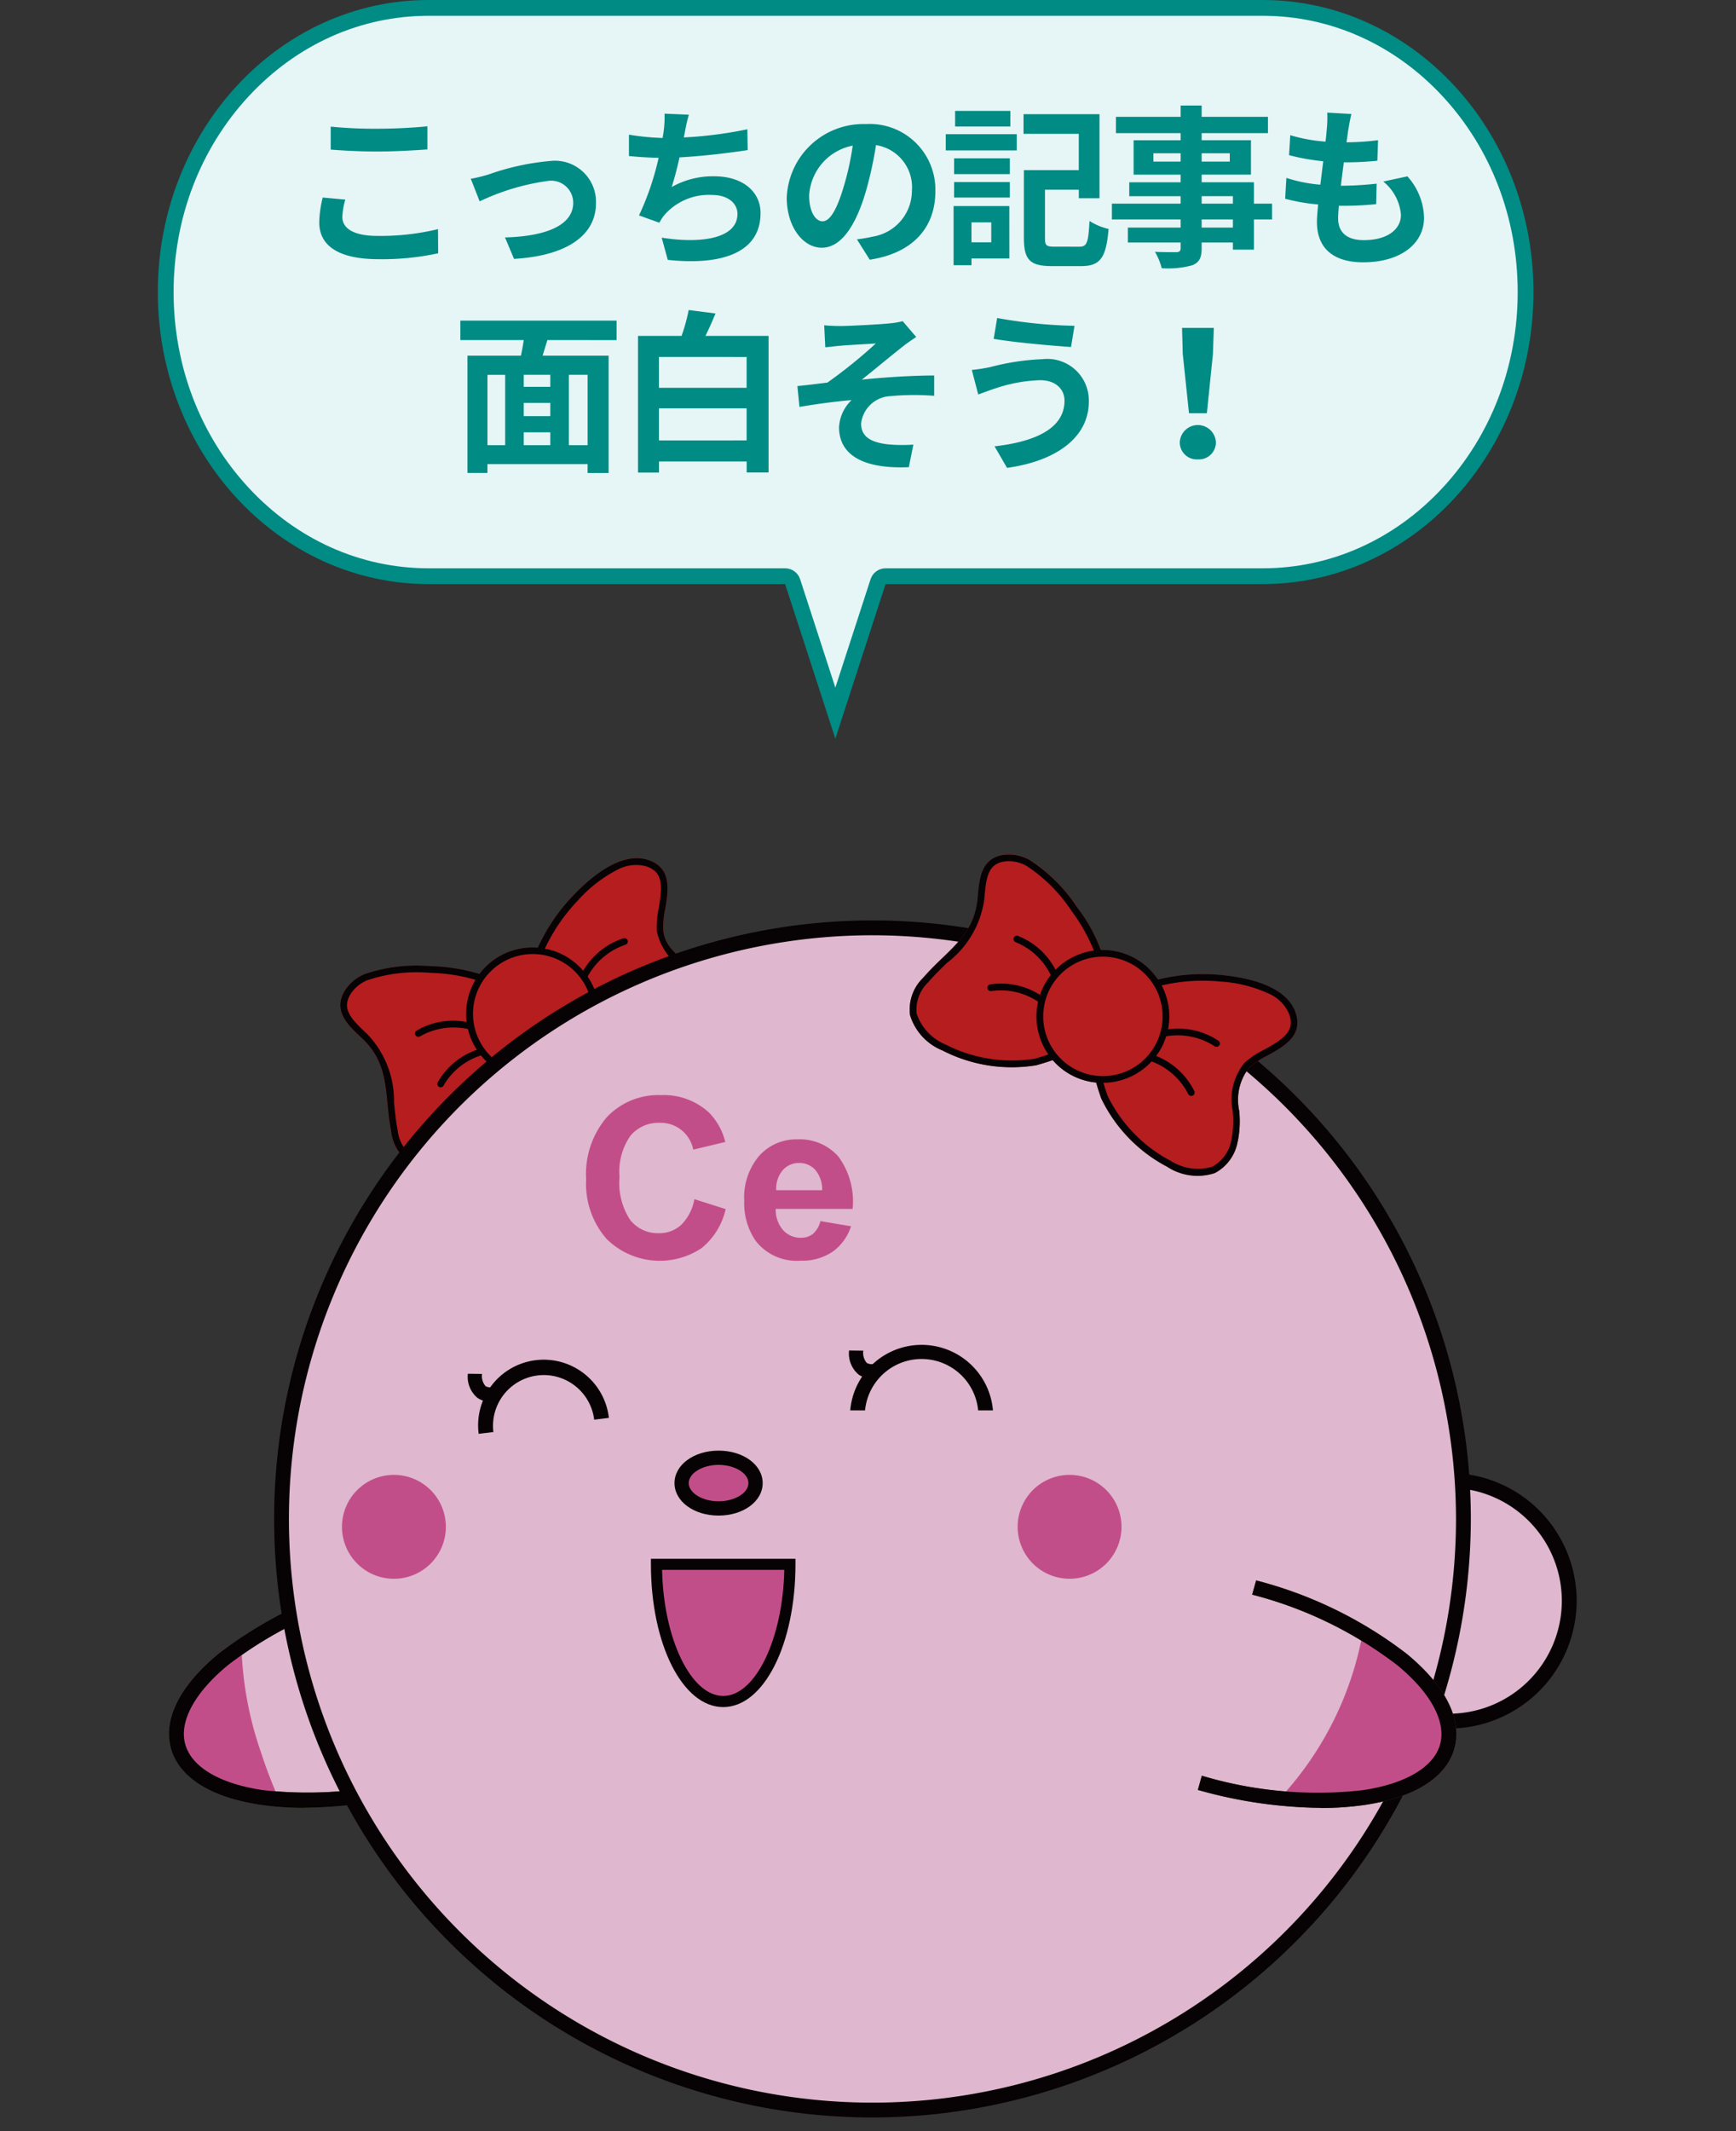 <svg xmlns="http://www.w3.org/2000/svg" width="110" height="135" viewBox="0 0 110 135">
  <rect x="0" y="0" width="110" height="135" fill="#333333" stroke="none"/>
  <g id="グループ_3636" data-name="グループ 3636" transform="translate(4947 -1955)">
    <rect id="長方形_1416" data-name="長方形 1416" width="110" height="135" transform="translate(-4947 1955)" fill="none"/>
    <g id="グループ_3635" data-name="グループ 3635" transform="translate(818 45)">
      <g id="グループ_3627" data-name="グループ 3627" transform="translate(-6367.03 1614.841)">
        <path id="パス_2452" data-name="パス 2452" d="M630.818,357.194a3.71,3.71,0,0,1,.195-.366,11.3,11.3,0,0,0-3.082-.493,10.237,10.237,0,0,0-4.171.506,2.683,2.683,0,0,0-1.315,1.154c-.651,1.2.264,2.072,1,2.77l.2.186c1.285,1.246,1.413,2.557,1.563,4.075.055.561.111,1.142.231,1.753a2.789,2.789,0,0,0,1.331,2.1,3.51,3.51,0,0,0,3.035-.222,9.581,9.581,0,0,0,4.424-4.086c.138-.339.27-.677.387-1.014a4.217,4.217,0,0,0,1.523-.363,4.163,4.163,0,0,0,1.3-.92h0c.32.13.649.252.979.367a9.569,9.569,0,0,0,5.992-.6,3.507,3.507,0,0,0,2.18-2.122,2.783,2.783,0,0,0-.684-2.389,6.413,6.413,0,0,0-1.444-1.254c-.847-.6-1.647-1.167-1.763-2.2a5.422,5.422,0,0,1,.121-1.378c.2-1.172.442-2.633-1.122-3.112-1.288-.394-2.915.392-4.709,2.265a11.848,11.848,0,0,0-2.241,3.305,4.169,4.169,0,0,0-2.058.354,4.216,4.216,0,0,0-2.451,4.356" transform="translate(1.367 0.031)" fill="#b51d1f"/>
        <path id="パス_2453" data-name="パス 2453" d="M645.9,357.535a6.413,6.413,0,0,0-1.444-1.254c-.847-.6-1.646-1.167-1.763-2.2a5.426,5.426,0,0,1,.121-1.378c.2-1.172.442-2.633-1.122-3.112-1.288-.394-2.915.392-4.709,2.265a11.866,11.866,0,0,0-2.241,3.305,4.2,4.2,0,0,0-4.509,4.709,4.55,4.55,0,0,0-3.185.553.212.212,0,0,0,.236.352,4.275,4.275,0,0,1,3.032-.46,4.134,4.134,0,0,0,.256.763,4.008,4.008,0,0,0,.307.553,4.546,4.546,0,0,0-2.485,2.07.211.211,0,0,0,.1.284.206.206,0,0,0,.18,0,.2.2,0,0,0,.1-.1,4.238,4.238,0,0,1,2.363-1.9,4.218,4.218,0,0,0,3.027,1.562c-.1.285-.213.57-.331.855a9.257,9.257,0,0,1-4.2,3.861,3.236,3.236,0,0,1-2.667.231,2.392,2.392,0,0,1-1.111-1.8c-.114-.593-.17-1.164-.225-1.714a6.111,6.111,0,0,0-1.689-4.337l-.2-.19c-.855-.811-1.38-1.407-.919-2.263a2.27,2.27,0,0,1,1.118-.968,9.892,9.892,0,0,1,3.984-.469,11.312,11.312,0,0,1,2.892.45,4,4,0,0,1,.241-.373,11.63,11.63,0,0,0-3.121-.5,10.237,10.237,0,0,0-4.171.506,2.683,2.683,0,0,0-1.315,1.154c-.651,1.2.264,2.072,1,2.77l.2.186c1.285,1.246,1.413,2.557,1.563,4.075.055.561.112,1.142.231,1.753a2.789,2.789,0,0,0,1.331,2.1,3.51,3.51,0,0,0,3.035-.222,9.575,9.575,0,0,0,4.424-4.086c.138-.339.27-.676.388-1.014a4.17,4.17,0,0,0,2.823-1.281h0c.32.13.649.252.979.367a9.569,9.569,0,0,0,5.992-.6,3.507,3.507,0,0,0,2.18-2.122,2.783,2.783,0,0,0-.684-2.389m-14.944,3.373a3.784,3.784,0,1,1,5,1.9,3.789,3.789,0,0,1-5-1.9m15.218-1.088a3.234,3.234,0,0,1-1.944,1.841,9.251,9.251,0,0,1-5.68.581c-.278-.1-.554-.2-.823-.3a4.225,4.225,0,0,0,.831-3.237,4.278,4.278,0,0,1,3.054-.542.211.211,0,0,0,.259-.149.212.212,0,0,0-.148-.261,4.588,4.588,0,0,0-3.257.517,4.122,4.122,0,0,0-.222-.634,4.274,4.274,0,0,0-.359-.637,4.294,4.294,0,0,1,2.388-2.016.217.217,0,0,0,.151-.26.213.213,0,0,0-.26-.151,4.579,4.579,0,0,0-2.557,2.062,4.215,4.215,0,0,0-2.431-1.406h0a11.461,11.461,0,0,1,2.111-3.071,8.631,8.631,0,0,1,2.532-1.949,2.47,2.47,0,0,1,1.748-.2c1.124.344,1.057,1.267.83,2.637a5.6,5.6,0,0,0-.125,1.493,3.67,3.67,0,0,0,1.938,2.5,6.156,6.156,0,0,1,1.352,1.166,2.39,2.39,0,0,1,.611,2.027" transform="translate(1.367 0.031)" fill="#070203"/>
        <path id="パス_2454" data-name="パス 2454" d="M628.929,402.241c-7.7,2.143-14.723,1.111-15.673-2.307s4.526-7.923,12.231-10.066" transform="translate(0.059 5.85)" fill="#dfb7ce"/>
        <path id="パス_2455" data-name="パス 2455" d="M621.333,403.886a19.225,19.225,0,0,1-2.783-.191c-3.154-.465-5.175-1.735-5.685-3.577s.561-3.973,3.022-6a26.512,26.512,0,0,1,9.534-4.646l.252.9a25.544,25.544,0,0,0-9.189,4.467c-2.127,1.751-3.117,3.581-2.715,5.023s2.193,2.5,4.917,2.9a25.593,25.593,0,0,0,10.177-.919l.252.9a29.547,29.547,0,0,1-7.782,1.135" transform="translate(0 5.794)" fill="#574e2d"/>
        <path id="パス_2456" data-name="パス 2456" d="M618.527,399.868a22.25,22.25,0,0,1-1.246-6.769c-3.92,2.237-4.653,4.065-4.013,6.37.616,2.216,2.19,3.5,6.443,3.493-.437-1.015-.846-2.041-1.184-3.094" transform="translate(0.047 6.316)" fill="#c24e89"/>
        <path id="パス_2457" data-name="パス 2457" d="M621.333,403.886a19.225,19.225,0,0,1-2.783-.191c-3.154-.465-5.175-1.735-5.685-3.577s.561-3.973,3.022-6a26.512,26.512,0,0,1,9.534-4.646l.252.9a25.544,25.544,0,0,0-9.189,4.467c-2.127,1.751-3.117,3.581-2.715,5.023s2.193,2.5,4.917,2.9a25.593,25.593,0,0,0,10.177-.919l.252.9a29.547,29.547,0,0,1-7.782,1.135" transform="translate(0 5.794)" fill="#070203"/>
        <path id="パス_2458" data-name="パス 2458" d="M692.206,391.567a7.624,7.624,0,1,1-7.625-7.625,7.624,7.624,0,0,1,7.625,7.625" transform="translate(9.257 4.996)" fill="#dfb7ce"/>
        <path id="パス_2459" data-name="パス 2459" d="M684.64,399.719a8.094,8.094,0,1,1,8.094-8.094,8.1,8.1,0,0,1-8.094,8.094m0-15.249a7.155,7.155,0,1,0,7.156,7.155,7.163,7.163,0,0,0-7.156-7.155" transform="translate(9.198 4.937)" fill="#070203"/>
        <path id="パス_2460" data-name="パス 2460" d="M693.86,390.794a37.445,37.445,0,1,1-37.446-37.446,37.445,37.445,0,0,1,37.446,37.446" transform="translate(0.898 0.586)" fill="#dfb7ce"/>
        <path id="パス_2461" data-name="パス 2461" d="M656.475,428.767a37.914,37.914,0,1,1,37.914-37.914,37.957,37.957,0,0,1-37.914,37.914m0-74.889a36.975,36.975,0,1,0,36.974,36.975,37.018,37.018,0,0,0-36.974-36.975" transform="translate(0.839 0.527)" fill="#070203"/>
        <path id="パス_2462" data-name="パス 2462" d="M642.695,369.2l1.986.63a4.44,4.44,0,0,1-1.519,2.468,4.783,4.783,0,0,1-6.021-.574,5.293,5.293,0,0,1-1.3-3.778,5.551,5.551,0,0,1,1.308-3.936,4.486,4.486,0,0,1,3.442-1.4,4.223,4.223,0,0,1,3.027,1.1,4,4,0,0,1,1.038,1.869l-2.029.485a2.1,2.1,0,0,0-2.14-1.7,2.309,2.309,0,0,0-1.832.81,3.971,3.971,0,0,0-.7,2.624,4.259,4.259,0,0,0,.692,2.743,2.246,2.246,0,0,0,1.8.817,2.054,2.054,0,0,0,1.407-.519,3.02,3.02,0,0,0,.843-1.634" transform="translate(3.33 1.921)" fill="#c24e89"/>
        <path id="パス_2463" data-name="パス 2463" d="M649.423,370.239l1.939.326a3.175,3.175,0,0,1-1.182,1.624,3.458,3.458,0,0,1-2.017.557,3.29,3.29,0,0,1-2.84-1.254,4.2,4.2,0,0,1-.727-2.533,4.064,4.064,0,0,1,.955-2.864,3.147,3.147,0,0,1,2.418-1.035,3.264,3.264,0,0,1,2.589,1.085,4.791,4.791,0,0,1,.906,3.319h-4.873a1.966,1.966,0,0,0,.469,1.348,1.48,1.48,0,0,0,1.122.482,1.2,1.2,0,0,0,.769-.249,1.543,1.543,0,0,0,.47-.8m.111-1.966a1.88,1.88,0,0,0-.436-1.285,1.34,1.34,0,0,0-1.012-.439,1.354,1.354,0,0,0-1.053.463,1.8,1.8,0,0,0-.408,1.261Z" transform="translate(4.592 2.274)" fill="#c24e89"/>
        <path id="パス_2464" data-name="パス 2464" d="M669.829,402.241c7.706,2.143,14.723,1.111,15.673-2.307s-4.525-7.923-12.231-10.066" transform="translate(8.229 5.85)" fill="#dfb7ce"/>
        <path id="パス_2465" data-name="パス 2465" d="M677.5,403.886a29.534,29.534,0,0,1-7.782-1.135l.251-.9a25.59,25.59,0,0,0,10.177.919c2.724-.4,4.518-1.458,4.919-2.9s-.589-3.272-2.716-5.023a25.534,25.534,0,0,0-9.189-4.467l.252-.9a26.5,26.5,0,0,1,9.534,4.646c2.462,2.026,3.535,4.157,3.023,6s-2.532,3.112-5.685,3.577a19.222,19.222,0,0,1-2.782.191" transform="translate(8.213 5.794)" fill="#574e2d"/>
        <path id="パス_2466" data-name="パス 2466" d="M679.509,392.385a20.882,20.882,0,0,1-5.243,10.469c5.478.562,9.82-.648,10.552-3.281.626-2.253-1.552-4.976-5.31-7.187" transform="translate(8.869 6.213)" fill="#c24e89"/>
        <path id="パス_2467" data-name="パス 2467" d="M677.5,403.886a29.534,29.534,0,0,1-7.782-1.135l.251-.9a25.59,25.59,0,0,0,10.177.919c2.724-.4,4.518-1.458,4.919-2.9s-.589-3.272-2.716-5.023a25.534,25.534,0,0,0-9.189-4.467l.252-.9a26.5,26.5,0,0,1,9.534,4.646c2.462,2.026,3.535,4.157,3.023,6s-2.532,3.112-5.685,3.577a19.222,19.222,0,0,1-2.782.191" transform="translate(8.213 5.794)" fill="#070203"/>
        <path id="パス_2468" data-name="パス 2468" d="M645.813,384.293c0,.887-1.048,1.605-2.342,1.605s-2.343-.719-2.343-1.605,1.049-1.605,2.343-1.605,2.342.72,2.342,1.605" transform="translate(4.092 4.815)" fill="#c24e89"/>
        <path id="パス_2469" data-name="パス 2469" d="M643.527,386.407c-1.566,0-2.793-.9-2.793-2.057s1.227-2.057,2.793-2.057,2.794.9,2.794,2.057-1.227,2.057-2.794,2.057m0-3.212c-1.025,0-1.89.529-1.89,1.154s.865,1.154,1.89,1.154,1.891-.529,1.891-1.154-.866-1.154-1.891-1.154" transform="translate(4.035 4.759)" fill="#070203"/>
        <path id="パス_2470" data-name="パス 2470" d="M665.477,355.376a3.664,3.664,0,0,1,.4-.06,11.341,11.341,0,0,0-1.524-2.725,10.2,10.2,0,0,0-2.983-2.959,2.683,2.683,0,0,0-1.721-.317c-1.348.236-1.461,1.492-1.554,2.5l-.025.27c-.181,1.78-1.129,2.693-2.229,3.752-.405.39-.827.8-1.232,1.268a2.783,2.783,0,0,0-.822,2.345,3.511,3.511,0,0,0,2.056,2.245,9.573,9.573,0,0,0,5.947.938c.351-.1.7-.207,1.036-.324a4.173,4.173,0,0,0,2.755,1.421c.095.332.2.665.318,1a9.575,9.575,0,0,0,4.181,4.333,3.515,3.515,0,0,0,3.018.4,2.8,2.8,0,0,0,1.451-2.019,6.5,6.5,0,0,0,.088-1.91,3.3,3.3,0,0,1,.632-2.745,5.314,5.314,0,0,1,1.156-.757c1.041-.573,2.339-1.287,1.746-2.811-.489-1.255-2.114-2.046-4.7-2.292a11.833,11.833,0,0,0-3.983.288,4.208,4.208,0,0,0-6.491-.619" transform="translate(5.912)" fill="#b51d1f"/>
        <path id="パス_2471" data-name="パス 2471" d="M674.553,367.437a6.463,6.463,0,0,0,.088-1.91,3.3,3.3,0,0,1,.632-2.745,5.38,5.38,0,0,1,1.157-.757c1.041-.573,2.339-1.286,1.745-2.81-.489-1.256-2.114-2.046-4.7-2.293a11.841,11.841,0,0,0-3.983.29,4.2,4.2,0,0,0-6.491-.619,4.548,4.548,0,0,0-2.409-2.157.212.212,0,0,0-.13.4,4.264,4.264,0,0,1,2.239,2.095,4.227,4.227,0,0,0-.438.673,4.088,4.088,0,0,0-.244.583,4.549,4.549,0,0,0-3.165-.667.213.213,0,0,0-.055.4.229.229,0,0,0,.142.019,4.238,4.238,0,0,1,2.956.676,4.223,4.223,0,0,0,.652,3.343c-.287.1-.579.185-.875.27a9.258,9.258,0,0,1-5.637-.9,3.241,3.241,0,0,1-1.835-1.951,2.391,2.391,0,0,1,.726-1.99c.392-.457.807-.855,1.2-1.238a6.1,6.1,0,0,0,2.357-4.016l.025-.273c.106-1.173.248-1.955,1.206-2.122a2.268,2.268,0,0,1,1.452.276,9.879,9.879,0,0,1,2.837,2.836,11.176,11.176,0,0,1,1.43,2.535c.146-.019.305,0,.452,0a10.321,10.321,0,0,0-1.542-2.785,10.19,10.19,0,0,0-2.983-2.959,2.674,2.674,0,0,0-1.72-.318c-1.348.236-1.462,1.492-1.555,2.5l-.024.27c-.182,1.78-1.13,2.694-2.23,3.753-.405.389-.826.8-1.232,1.267a2.791,2.791,0,0,0-.822,2.345,3.513,3.513,0,0,0,2.056,2.246,9.584,9.584,0,0,0,5.948.937c.35-.1.7-.207,1.037-.324a4.167,4.167,0,0,0,2.754,1.421c.095.332.2.665.318,1a9.572,9.572,0,0,0,4.182,4.333,3.512,3.512,0,0,0,3.017.4,2.792,2.792,0,0,0,1.451-2.019M662.644,357.8a3.784,3.784,0,1,1,1.61,5.1,3.788,3.788,0,0,1-1.61-5.1M672.93,369.07a3.233,3.233,0,0,1-2.649-.384,9.239,9.239,0,0,1-3.977-4.1c-.1-.278-.188-.557-.271-.834a4.222,4.222,0,0,0,3.055-1.354,4.275,4.275,0,0,1,2.318,2.059.211.211,0,0,0,.1.1.208.208,0,0,0,.181.007.212.212,0,0,0,.112-.278,4.585,4.585,0,0,0-2.424-2.236,4.216,4.216,0,0,0,.36-.566,4.1,4.1,0,0,0,.276-.677,4.3,4.3,0,0,1,3.064.624.212.212,0,0,0,.255-.339,4.588,4.588,0,0,0-3.2-.729,4.218,4.218,0,0,0-.405-2.78h0a11.475,11.475,0,0,1,3.72-.246,8.572,8.572,0,0,1,3.1.779,2.467,2.467,0,0,1,1.244,1.245c.427,1.1-.339,1.617-1.555,2.286a5.612,5.612,0,0,0-1.249.827,3.663,3.663,0,0,0-.756,3.067,6.142,6.142,0,0,1-.077,1.784,2.394,2.394,0,0,1-1.213,1.737" transform="translate(5.912)" fill="#070203"/>
        <path id="パス_2472" data-name="パス 2472" d="M628.9,386.927a3.291,3.291,0,1,1-3.291-3.291,3.291,3.291,0,0,1,3.291,3.291" transform="translate(1.381 4.952)" fill="#c24e89"/>
        <path id="パス_2473" data-name="パス 2473" d="M666.318,386.927a3.29,3.29,0,1,1-3.289-3.291,3.29,3.29,0,0,1,3.289,3.291" transform="translate(6.775 4.952)" fill="#c24e89"/>
        <path id="パス_2474" data-name="パス 2474" d="M630.7,379.806a1.362,1.362,0,0,1-.82-.257,1.744,1.744,0,0,1-.59-1.513l.9.011a.974.974,0,0,0,.223.775.634.634,0,0,0,.488.055l.267.862a1.6,1.6,0,0,1-.47.068" transform="translate(2.385 4.145)" fill="#070203"/>
        <path id="パス_2475" data-name="パス 2475" d="M651.811,378.52a1.358,1.358,0,0,1-.82-.259,1.741,1.741,0,0,1-.589-1.511l.9.01a.982.982,0,0,0,.222.776.652.652,0,0,0,.489.055l.268.862a1.617,1.617,0,0,1-.471.068" transform="translate(5.429 3.96)" fill="#070203"/>
        <path id="パス_2476" data-name="パス 2476" d="M648.19,388.588c0,4.8-1.892,8.691-4.227,8.691s-4.229-3.891-4.229-8.691Z" transform="translate(3.891 5.666)" fill="#c24e89"/>
        <path id="パス_2477" data-name="パス 2477" d="M644.008,397.675c-2.569,0-4.58-3.972-4.58-9.043v-.351h9.159v.351c0,5.071-2.011,9.043-4.579,9.043m-3.872-8.691c.088,4.364,1.826,7.986,3.872,7.986s3.781-3.622,3.871-7.986Z" transform="translate(3.847 5.622)" fill="#070203"/>
        <path id="パス_2478" data-name="パス 2478" d="M659.51,380.589h-.938a3.6,3.6,0,0,0-7.167,0h-.938a4.538,4.538,0,0,1,9.043,0" transform="translate(5.438 3.914)" fill="#070203"/>
        <path id="パス_2479" data-name="パス 2479" d="M638.143,380.939l-.931.116a3.217,3.217,0,1,0-6.387.781l-.932.114a4.156,4.156,0,1,1,8.25-1.011" transform="translate(2.468 4.037)" fill="#070203"/>
      </g>
      <g id="グループ_3628" data-name="グループ 3628" transform="translate(-5814 1452)">
        <g id="合体_1" data-name="合体 1" transform="translate(-4767 5497)" fill="#e6f5f5" stroke-linecap="round" stroke-linejoin="round">
          <path d="M 4868.931 -4993.824 L 4866.224 -5002.154 L 4866.111 -5002.5 L 4865.748 -5002.5 L 4843.156 -5002.5 C 4838.714 -5002.5 4834.536 -5004.367 4831.391 -5007.758 C 4828.237 -5011.16 4826.5 -5015.685 4826.5 -5020.5 C 4826.5 -5025.315 4828.237 -5029.84 4831.391 -5033.241 C 4834.536 -5036.632 4838.714 -5038.5 4843.156 -5038.5 L 4896.012 -5038.5 C 4900.453 -5038.5 4904.631 -5036.632 4907.775 -5033.241 C 4910.93 -5029.84 4912.667 -5025.315 4912.667 -5020.5 C 4912.667 -5015.685 4910.93 -5011.16 4907.775 -5007.758 C 4904.631 -5004.367 4900.453 -5002.5 4896.012 -5002.5 L 4872.114 -5002.5 L 4871.751 -5002.5 L 4871.639 -5002.154 L 4868.931 -4993.824 Z" stroke="none"/>
          <path d="M 4868.931 -4995.441 L 4871.163 -5002.309 C 4871.297 -5002.721 4871.681 -5003 4872.114 -5003 L 4896.012 -5003 C 4900.312 -5003 4904.36 -5004.811 4907.409 -5008.098 C 4910.477 -5011.407 4912.167 -5015.812 4912.167 -5020.5 C 4912.167 -5025.188 4910.477 -5029.593 4907.409 -5032.901 C 4904.36 -5036.189 4900.312 -5038 4896.012 -5038 L 4843.156 -5038 C 4838.855 -5038 4834.807 -5036.189 4831.758 -5032.901 C 4828.689 -5029.592 4827 -5025.188 4827 -5020.5 C 4827 -5015.812 4828.689 -5011.407 4831.758 -5008.099 C 4834.807 -5004.811 4838.855 -5003 4843.156 -5003 L 4865.748 -5003 C 4866.181 -5003 4866.565 -5002.721 4866.699 -5002.309 L 4868.931 -4995.441 M 4868.931 -4992.207 L 4865.748 -5002 L 4843.156 -5002 C 4833.681 -5002 4826 -5010.283 4826 -5020.5 C 4826 -5030.717 4833.681 -5039 4843.156 -5039 L 4896.012 -5039 C 4905.486 -5039 4913.167 -5030.717 4913.167 -5020.5 C 4913.167 -5010.283 4905.486 -5002 4896.012 -5002 L 4872.114 -5002 L 4868.931 -4992.207 Z" stroke="none" fill="#008b84"/>
        </g>
      </g>
      <path id="パス_6790" data-name="パス 6790" d="M-34.045-6.523c.891.066,1.837.121,2.981.121,1.034,0,2.387-.077,3.146-.132V-8c-.836.088-2.079.154-3.157.154a28.55,28.55,0,0,1-2.97-.132Zm-.506,3.036a7.007,7.007,0,0,0-.22,1.573c0,1.5,1.254,2.332,3.751,2.332A16.632,16.632,0,0,0-27.236.044l-.011-1.529a15.447,15.447,0,0,1-3.828.429c-1.573,0-2.233-.506-2.233-1.2a4.52,4.52,0,0,1,.187-1.1Zm9.383-1.188.561,1.43a14.681,14.681,0,0,1,4.367-1.3,1.4,1.4,0,0,1,1.562,1.386c0,1.485-1.848,2.134-4.323,2.2L-22.429.4c3.465-.209,5.192-1.562,5.192-3.531a2.6,2.6,0,0,0-2.871-2.673,15.632,15.632,0,0,0-3.905.847A9.308,9.308,0,0,1-25.168-4.675ZM-7.645-7.81a26.209,26.209,0,0,1-4.026.517l.066-.33a11.386,11.386,0,0,1,.253-1.111l-1.54-.066a6.663,6.663,0,0,1-.055,1.1c-.011.132-.044.275-.066.44a15.406,15.406,0,0,1-2.134-.209v1.353c.55.055,1.188.1,1.881.11a17.606,17.606,0,0,1-1.243,3.652l1.287.462a3.2,3.2,0,0,1,.308-.473A3.737,3.737,0,0,1-9.9-3.652c1.056,0,1.628.55,1.628,1.2,0,1.606-2.409,1.892-4.8,1.507l.385,1.408C-9.163.836-6.809-.044-6.809-2.5c0-1.386-1.166-2.332-2.926-2.332a5.3,5.3,0,0,0-2.706.682,19.223,19.223,0,0,0,.495-1.881c1.463-.077,3.19-.286,4.323-.462Zm4.763,5.83c-.407,0-.847-.539-.847-1.639A3.416,3.416,0,0,1-.968-6.776a17.485,17.485,0,0,1-.583,2.64C-1.991-2.662-2.431-1.98-2.882-1.98ZM.11.451C2.86.033,4.268-1.6,4.268-3.883A4.157,4.157,0,0,0-.132-8.14,4.858,4.858,0,0,0-5.148-3.476c0,1.837,1.023,3.168,2.222,3.168S-.792-1.65-.143-3.85A23.673,23.673,0,0,0,.506-6.809,2.7,2.7,0,0,1,2.783-3.927,2.949,2.949,0,0,1,.308-1.012C.022-.946-.286-.891-.7-.836ZM9.02-8.976h-3.5v.99h3.5ZM7.81-1.914V-.649H6.556V-1.914ZM8.954-2.948H5.423V.8H6.556V.374h2.4Zm-3.5-.539H8.987v-.979H5.456Zm0-1.485H8.987v-1H5.456Zm-.528-1.5h4.5V-7.5h-4.5ZM11.814-.374c-.517,0-.6-.077-.6-.539V-3.982h2.145v.539h1.309V-8.767H9.856v1.243h3.5v2.3H9.878V-.913C9.878.5,10.307.858,11.671.858h1.815c1.243,0,1.6-.528,1.76-2.354A3.922,3.922,0,0,1,14.036-2c-.077,1.375-.154,1.628-.649,1.628Zm11.308-1.21h-1.98V-2.1h1.98Zm-1.98-1.991h1.98V-3.1h-1.98ZM18.084-5.764v-.528h1.727v.528Zm4.84-.528v.528H21.142v-.528ZM25.6-3.1H24.453V-4.455H21.142v-.484h3.124V-7.117H21.142v-.451h4.2V-8.6h-4.2v-.715H19.811V-8.6h-4.1v1.034h4.1v.451H16.83v2.178h2.981v.484H16.555v.88h3.256V-3.1H15.455v1h4.356v.517H16.467v.946h3.344V-.3c0,.2-.066.264-.275.275-.176,0-.825,0-1.353-.022A4.033,4.033,0,0,1,18.612.99,5.793,5.793,0,0,0,20.559.8c.429-.187.583-.451.583-1.1V-.638h1.98v.451h1.331V-2.1H25.6Zm7.051-1.4A3.024,3.024,0,0,1,33.77-2.387c0,.9-.836,1.6-2.354,1.6-1.078,0-1.628-.5-1.628-1.386,0-.2.022-.473.044-.792h.44c.671,0,1.309-.044,1.925-.1l.033-1.3a21.609,21.609,0,0,1-2.189.132h-.077c.055-.484.121-1,.187-1.485a19.521,19.521,0,0,0,2.123-.1l.044-1.3a15.987,15.987,0,0,1-2,.132c.055-.352.088-.638.121-.825.044-.286.1-.572.187-.968L29.1-8.866a6.861,6.861,0,0,1-.022.968c-.022.242-.044.539-.088.869a10.1,10.1,0,0,1-2.233-.407l-.077,1.265a13.616,13.616,0,0,0,2.167.385c-.066.495-.121,1-.187,1.485A9.273,9.273,0,0,1,26.51-4.73l-.077,1.32a12.215,12.215,0,0,0,2.09.363c-.044.451-.077.836-.077,1.1,0,1.815,1.21,2.563,2.926,2.563,2.387,0,3.861-1.188,3.861-2.827a4.052,4.052,0,0,0-1.056-2.618ZM-17.765,12.2h-1.188V7.742h1.188Zm-6.347-4.455h1.122V12.2h-1.122Zm3.982.759h-1.683V7.742h1.683Zm-1.683,2.882h1.683V12.2h-1.683Zm1.683-1.023h-1.683V9.524h1.683Zm4.2-4.818V4.31h-9.9V5.542h4.015c-.044.33-.11.671-.176.99h-3.388v7.425h1.265V13.4h6.347v.561h1.331V6.532h-4.18c.088-.319.2-.649.3-.99Zm2.684,6.358V9.865h5.555V11.9Zm5.555-5.291V8.567h-5.555V6.609ZM-10.3,5.278c.22-.44.429-.924.638-1.419l-1.7-.22a11.5,11.5,0,0,1-.451,1.639h-2.761v8.657h1.331v-.7h5.555v.693H-6.3V5.278Zm7.524-.671L-2.706,6c.341-.033.7-.077.979-.1.44-.044,1.782-.11,2.222-.143A30.86,30.86,0,0,1-2.574,8.237c-.561.066-1.32.165-1.9.22l.132,1.32c1.089-.187,2.31-.352,3.3-.429a2.547,2.547,0,0,0-.792,1.716c0,1.815,1.628,2.651,4.422,2.53l.286-1.43a9.486,9.486,0,0,1-1.661-.022c-.979-.121-1.65-.451-1.65-1.309A1.957,1.957,0,0,1,1.4,9.095a16.427,16.427,0,0,1,2.794-.022V7.786c-1.331,0-3.124.11-4.587.264.737-.583,1.815-1.485,2.6-2.1.22-.187.627-.451.847-.605l-.858-1a4.272,4.272,0,0,1-.759.132c-.66.077-2.706.176-3.168.176C-2.112,4.651-2.431,4.64-2.772,4.607ZM12.452,9.381c0,1.7-1.727,2.585-4.433,2.893l.792,1.364c3.025-.418,5.181-1.87,5.181-4.2a2.631,2.631,0,0,0-2.937-2.684,15.091,15.091,0,0,0-3.289.495,10.68,10.68,0,0,1-1.188.187l.407,1.551c.319-.11.737-.275,1.056-.374a9.774,9.774,0,0,1,2.838-.528C11.9,8.072,12.452,8.666,12.452,9.381ZM8.184,4.145l-.22,1.32c1.254.22,3.619.429,4.9.517l.22-1.342A30.769,30.769,0,0,1,8.184,4.145Zm12.155,6.028h1.133l.385-3.762.055-1.639H19.9l.044,1.639ZM20.9,13.1a1.076,1.076,0,0,0,1.144-1.078,1.145,1.145,0,0,0-2.288,0A1.076,1.076,0,0,0,20.9,13.1Z" transform="translate(-5710 1926)" fill="#008b84"/>
    </g>
  </g>
</svg>
